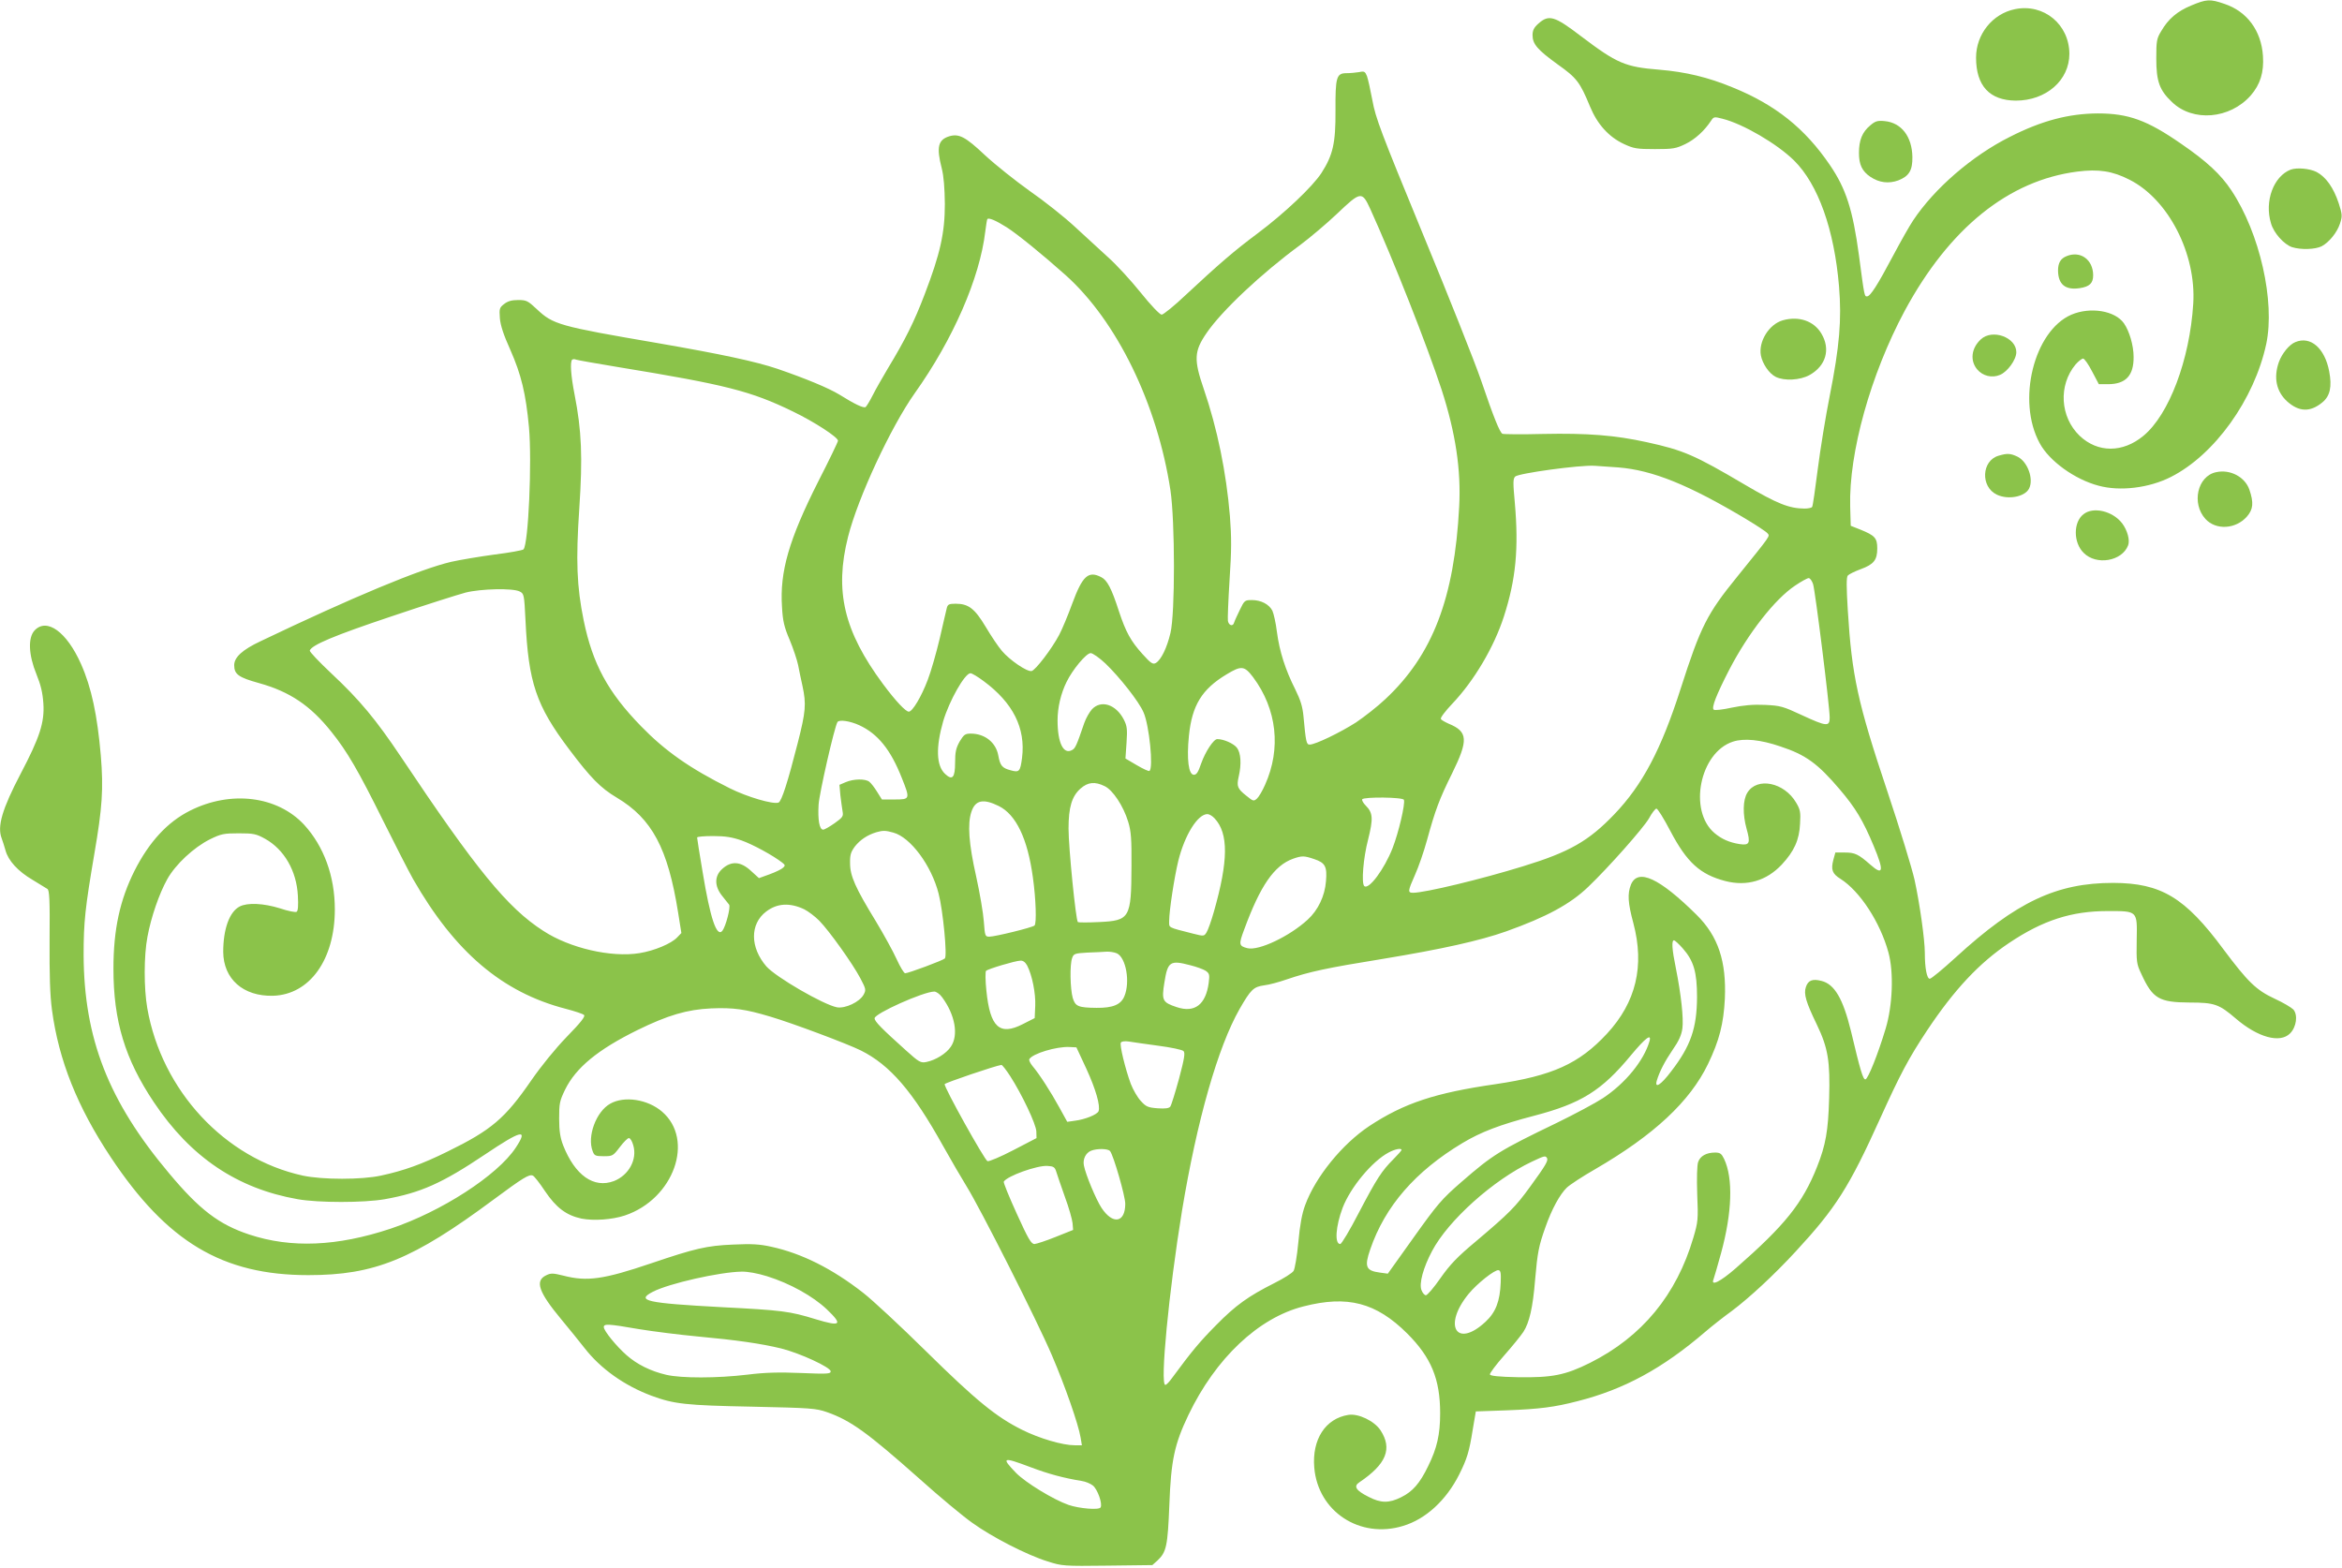 <?xml version="1.0" standalone="no"?>
<!DOCTYPE svg PUBLIC "-//W3C//DTD SVG 20010904//EN"
 "http://www.w3.org/TR/2001/REC-SVG-20010904/DTD/svg10.dtd">
<svg version="1.0" xmlns="http://www.w3.org/2000/svg"
 width="1280pt" height="857pt" viewBox="0 0 1280 857"
 preserveAspectRatio="xMidYMid meet">
<g transform="translate(0,857) scale(0.1,-0.1)"
fill="#8bc34a" stroke="none">
<path d="M11976 8540 c-77 -32 -125 -73 -164 -140 -25 -41 -27 -54 -27 -150 0
-124 17 -173 86 -238 114 -110 316 -93 430 36 52 60 73 126 67 216 -9 138 -87
244 -211 285 -78 27 -97 26 -181 -9z"/>
<path d="M11013 8520 c-123 -25 -213 -137 -213 -265 0 -154 74 -234 217 -235
166 0 293 111 293 256 -1 161 -140 276 -297 244z"/>
<path d="M8408 8441 c-24 -21 -32 -37 -32 -63 0 -49 27 -80 136 -159 106 -75
123 -98 178 -231 40 -97 102 -166 185 -205 54 -25 70 -28 170 -28 100 0 115 3
167 28 53 26 103 72 139 126 15 23 17 24 63 12 112 -28 299 -137 392 -229 131
-130 219 -377 245 -687 15 -182 3 -328 -51 -600 -22 -110 -51 -289 -65 -398
-14 -109 -27 -203 -31 -208 -3 -5 -22 -9 -42 -9 -84 1 -148 26 -328 132 -273
161 -333 187 -534 231 -172 38 -325 50 -566 45 -117 -3 -217 -2 -223 1 -15 10
-47 88 -116 291 -35 102 -179 464 -320 805 -229 556 -257 631 -274 725 -11 58
-24 118 -30 134 -10 25 -15 28 -42 22 -18 -3 -49 -6 -70 -6 -55 0 -61 -22 -60
-206 1 -177 -14 -242 -77 -340 -49 -75 -202 -220 -349 -330 -125 -93 -211
-167 -390 -334 -64 -61 -125 -110 -134 -110 -10 0 -59 51 -115 121 -53 66
-133 153 -177 192 -44 40 -126 115 -183 168 -57 53 -168 141 -246 195 -77 55
-188 143 -245 196 -106 100 -142 119 -195 103 -61 -19 -71 -59 -41 -175 11
-43 16 -108 17 -195 0 -158 -25 -271 -110 -493 -57 -150 -106 -248 -201 -405
-29 -49 -67 -115 -83 -147 -16 -32 -34 -61 -39 -65 -12 -7 -60 16 -145 69 -58
35 -180 86 -337 140 -119 40 -305 80 -657 141 -537 92 -569 101 -658 185 -49
46 -57 50 -102 50 -35 0 -57 -6 -77 -22 -25 -19 -27 -26 -23 -77 3 -39 20 -91
57 -173 60 -136 85 -240 102 -423 17 -187 -3 -641 -30 -668 -5 -5 -76 -18
-157 -28 -81 -11 -189 -29 -238 -40 -171 -40 -538 -193 -1042 -434 -100 -47
-144 -88 -144 -131 0 -50 24 -67 136 -98 168 -47 280 -122 395 -266 87 -108
148 -214 282 -484 65 -131 139 -275 164 -320 228 -399 487 -620 834 -710 50
-13 95 -28 101 -34 8 -8 -17 -40 -94 -119 -63 -65 -140 -160 -194 -238 -144
-209 -218 -272 -459 -390 -138 -68 -237 -104 -363 -131 -105 -23 -320 -23
-427 0 -426 93 -771 464 -850 915 -19 109 -19 287 1 391 20 108 64 235 108
314 45 81 145 174 233 218 61 30 76 33 158 33 81 0 95 -3 144 -30 104 -58 172
-175 179 -311 3 -53 1 -84 -7 -88 -6 -4 -47 4 -91 19 -91 28 -177 32 -220 10
-56 -29 -90 -123 -90 -248 1 -148 109 -244 272 -240 201 6 338 198 338 472 0
182 -60 345 -168 463 -146 157 -400 189 -623 77 -124 -62 -224 -171 -304 -329
-80 -160 -115 -321 -115 -535 0 -286 63 -494 221 -730 201 -301 456 -472 786
-530 113 -20 362 -20 476 0 196 35 313 87 547 244 201 135 239 144 169 38
-100 -152 -407 -350 -684 -443 -292 -97 -543 -108 -773 -32 -166 55 -272 136
-439 336 -331 394 -464 736 -466 1192 0 180 8 255 59 555 43 250 50 352 35
535 -19 220 -51 372 -108 500 -78 176 -187 255 -254 184 -37 -40 -33 -134 10
-239 24 -59 34 -101 38 -160 7 -104 -20 -186 -124 -384 -101 -193 -129 -288
-104 -353 5 -13 14 -42 21 -66 15 -56 67 -114 149 -162 36 -22 72 -44 80 -49
11 -7 14 -57 12 -277 -1 -195 2 -301 13 -384 37 -276 139 -531 321 -805 308
-464 611 -645 1080 -645 362 0 571 85 1014 414 158 117 193 139 213 130 7 -2
37 -40 66 -84 62 -92 117 -133 200 -151 67 -13 167 -6 237 17 268 90 383 414
203 568 -78 67 -206 87 -283 43 -77 -43 -127 -179 -96 -259 9 -25 15 -28 61
-28 48 0 51 2 87 49 21 28 43 50 50 50 7 1 18 -17 24 -39 23 -77 -24 -164
-106 -196 -110 -41 -212 31 -277 195 -16 42 -22 78 -22 146 0 82 2 96 32 158
59 121 180 220 395 326 167 82 273 113 404 119 122 5 186 -4 323 -45 119 -35
423 -149 495 -185 160 -80 283 -223 450 -523 43 -77 101 -176 128 -220 73
-117 385 -733 466 -923 72 -168 145 -377 157 -450 l7 -42 -40 0 c-65 0 -192
37 -288 85 -140 70 -250 159 -525 430 -140 138 -294 281 -342 318 -170 133
-337 216 -502 252 -63 14 -106 17 -210 12 -143 -6 -207 -21 -446 -102 -262
-89 -352 -101 -480 -68 -57 14 -69 15 -95 2 -63 -30 -41 -92 82 -240 43 -52
101 -123 128 -158 88 -113 218 -205 365 -260 124 -46 189 -53 550 -60 324 -7
349 -9 410 -30 130 -46 220 -111 504 -363 109 -98 240 -207 290 -242 108 -78
299 -176 412 -211 79 -25 86 -26 327 -23 l245 3 28 25 c49 46 56 79 65 305 9
243 28 331 104 490 149 311 383 532 629 594 241 62 397 21 567 -148 131 -131
180 -249 180 -436 0 -116 -17 -191 -66 -290 -45 -93 -84 -138 -147 -169 -66
-33 -111 -33 -178 2 -70 35 -84 58 -50 80 147 99 181 183 115 284 -34 51 -121
93 -176 84 -125 -20 -199 -134 -186 -288 20 -240 249 -391 485 -319 124 37
236 140 307 281 43 86 55 125 74 245 l17 100 169 6 c179 7 260 17 387 50 253
64 464 178 699 380 36 31 101 82 144 113 96 72 232 198 349 325 219 237 292
351 463 730 107 236 154 326 255 478 149 224 286 370 449 479 185 124 341 174
538 174 165 0 162 3 159 -158 -2 -119 -1 -131 25 -185 62 -136 97 -156 265
-157 135 0 160 -9 251 -87 121 -104 242 -137 297 -82 35 35 44 101 18 131 -11
11 -56 38 -102 59 -101 47 -146 91 -280 270 -210 284 -341 362 -602 363 -310
0 -529 -103 -862 -408 -70 -64 -133 -116 -141 -116 -16 0 -27 59 -27 141 0 72
-28 270 -56 399 -14 63 -81 282 -149 485 -162 484 -194 631 -216 989 -8 129
-8 181 0 190 6 7 38 23 71 35 71 26 90 50 90 113 0 57 -13 71 -92 103 l-53 21
-3 105 c-8 294 112 723 298 1070 244 452 568 713 943 761 117 15 193 3 285
-44 213 -107 366 -405 349 -678 -19 -306 -132 -606 -272 -722 -113 -94 -250
-94 -349 0 -107 103 -117 276 -22 390 15 17 34 32 41 32 7 0 29 -31 49 -70
l37 -70 50 0 c97 0 141 47 140 149 0 63 -23 141 -53 184 -49 69 -183 91 -287
47 -205 -89 -300 -471 -173 -703 52 -97 192 -198 322 -232 118 -32 277 -12
395 48 239 121 456 424 521 727 49 232 -35 606 -191 840 -57 86 -134 158 -274
254 -186 129 -288 166 -456 166 -158 -1 -305 -39 -480 -128 -206 -103 -413
-282 -529 -457 -19 -28 -67 -113 -108 -190 -88 -166 -126 -225 -144 -225 -14
0 -14 -4 -44 224 -34 251 -71 365 -159 494 -136 200 -297 329 -531 424 -135
56 -258 85 -401 97 -187 15 -231 34 -428 183 -145 111 -176 120 -233 69z
m-919 -1013 c126 -277 310 -745 390 -988 76 -235 107 -438 96 -640 -26 -499
-145 -810 -403 -1051 -42 -40 -115 -97 -161 -128 -86 -55 -222 -121 -253 -121
-18 0 -21 14 -34 155 -5 53 -16 88 -45 147 -54 107 -86 207 -100 313 -6 50
-18 102 -25 117 -18 35 -62 58 -112 58 -38 0 -41 -2 -65 -52 -14 -29 -29 -61
-32 -71 -6 -23 -29 -17 -34 9 -2 10 2 111 9 223 11 163 11 234 2 350 -20 240
-69 479 -143 695 -55 160 -53 206 15 305 83 122 300 326 511 481 55 41 146
118 203 172 129 123 136 124 181 26z m-1986 -101 c58 -37 198 -151 320 -260
281 -251 502 -705 574 -1177 25 -169 26 -673 0 -780 -19 -81 -51 -147 -80
-164 -16 -9 -27 -2 -73 49 -64 71 -91 120 -129 235 -40 124 -64 169 -96 185
-71 37 -103 7 -159 -145 -23 -63 -55 -140 -71 -170 -40 -76 -130 -194 -151
-198 -25 -5 -120 60 -162 110 -20 23 -60 83 -89 132 -60 100 -94 126 -164 126
-36 0 -43 -4 -48 -22 -3 -13 -21 -88 -39 -168 -19 -80 -48 -181 -65 -225 -35
-93 -84 -175 -104 -175 -17 0 -72 58 -141 151 -214 289 -266 508 -191 805 54
214 234 600 364 784 210 295 356 630 386 885 4 33 9 63 11 67 7 10 47 -7 107
-45z m-2128 -763 c592 -97 728 -131 960 -244 116 -56 245 -140 245 -159 0 -6
-48 -106 -108 -223 -160 -317 -211 -493 -198 -686 4 -76 12 -110 42 -180 20
-48 40 -109 46 -137 5 -27 16 -79 24 -115 21 -98 18 -139 -26 -311 -54 -212
-88 -319 -105 -326 -30 -11 -172 31 -266 78 -219 109 -354 204 -486 340 -181
186 -264 340 -313 578 -38 186 -43 327 -24 611 19 282 13 426 -26 625 -20 102
-25 176 -13 189 4 3 14 4 22 0 9 -3 111 -21 226 -40z m5470 -549 c188 -15 386
-96 696 -281 58 -35 112 -70 119 -79 14 -17 22 -5 -166 -238 -164 -202 -199
-270 -309 -613 -106 -331 -208 -524 -362 -685 -140 -146 -244 -206 -498 -284
-230 -71 -537 -145 -602 -145 -30 0 -29 9 11 99 19 42 48 126 65 188 45 164
67 224 138 367 89 181 86 227 -19 270 -20 9 -40 20 -43 26 -4 6 24 43 62 83
119 125 228 309 282 476 66 204 82 372 60 624 -10 108 -10 130 2 142 18 18
354 64 434 59 33 -2 92 -6 130 -9z m1064 -637 c12 -36 91 -670 91 -730 0 -51
-16 -50 -152 13 -103 48 -117 52 -202 56 -65 3 -117 -2 -181 -15 -49 -11 -94
-16 -99 -11 -13 11 15 82 86 220 103 198 248 384 359 458 34 23 67 41 74 41 8
0 18 -15 24 -32z m-7069 -41 c24 -12 25 -16 32 -157 16 -341 58 -466 238 -705
119 -158 172 -212 261 -265 193 -115 279 -277 335 -627 l18 -113 -23 -24 c-32
-34 -125 -73 -206 -86 -154 -25 -381 27 -526 122 -195 125 -367 336 -777 950
-138 206 -226 312 -382 458 -66 62 -119 118 -117 124 10 30 133 82 444 186
186 63 370 121 408 131 84 21 258 25 295 6z m3202 -394 c77 -74 183 -208 208
-267 31 -69 55 -306 32 -320 -4 -3 -36 12 -70 32 l-61 36 6 86 c5 75 3 91 -15
127 -43 83 -124 109 -174 56 -14 -16 -33 -49 -42 -75 -42 -123 -49 -139 -67
-148 -47 -26 -79 40 -79 162 0 71 18 147 49 210 33 68 108 158 132 158 11 0
48 -26 81 -57z m807 -75 c130 -175 154 -390 65 -588 -14 -32 -34 -66 -44 -75
-18 -16 -21 -15 -59 16 -48 38 -53 51 -41 104 16 68 12 130 -10 158 -18 23
-72 47 -107 47 -20 0 -65 -68 -88 -133 -16 -47 -25 -62 -40 -62 -29 0 -40 84
-27 214 17 166 71 254 206 335 81 49 97 47 145 -16z m-1473 -21 c161 -119 230
-257 210 -419 -10 -76 -15 -82 -64 -68 -45 12 -56 25 -66 81 -13 71 -74 119
-150 119 -31 0 -38 -5 -61 -43 -20 -36 -25 -57 -25 -116 0 -82 -15 -99 -55
-61 -48 45 -51 145 -10 288 33 111 118 262 149 262 8 0 40 -19 72 -43z m-680
-241 c102 -47 172 -134 233 -289 46 -115 45 -117 -39 -117 l-70 0 -27 43 c-14
23 -33 47 -42 54 -22 17 -85 16 -128 -2 l-35 -15 5 -57 c4 -32 9 -71 12 -88 5
-27 1 -33 -44 -65 -27 -19 -55 -35 -62 -35 -21 0 -30 55 -25 137 4 63 86 422
103 451 9 15 69 6 119 -17z m5034 -116 c140 -46 205 -94 325 -235 86 -101 127
-169 185 -308 58 -138 53 -166 -17 -104 -66 58 -85 67 -140 67 l-52 0 -11 -40
c-14 -54 -6 -76 39 -104 106 -67 217 -237 262 -402 30 -109 23 -290 -15 -416
-41 -137 -97 -278 -111 -278 -13 0 -27 46 -79 265 -43 175 -89 255 -160 273
-49 13 -74 4 -86 -33 -13 -38 0 -82 60 -206 61 -127 73 -200 67 -403 -5 -177
-19 -256 -66 -374 -79 -199 -175 -319 -445 -555 -85 -74 -137 -99 -121 -60 4
10 22 74 41 142 61 223 67 410 17 516 -14 29 -22 35 -49 35 -48 0 -82 -19 -93
-52 -6 -17 -8 -87 -5 -176 6 -139 4 -152 -21 -237 -92 -313 -281 -542 -564
-684 -136 -68 -209 -82 -395 -79 -103 2 -151 7 -153 15 -2 6 33 53 78 104 45
51 92 109 105 129 32 49 52 133 64 285 13 149 20 185 56 286 35 100 79 180
117 217 18 17 87 62 155 101 322 187 518 370 617 575 62 129 85 220 92 356 9
205 -36 342 -154 459 -204 202 -321 256 -359 166 -20 -50 -17 -100 13 -211 62
-234 15 -432 -144 -604 -153 -165 -298 -230 -608 -276 -333 -48 -501 -104
-691 -229 -149 -99 -295 -279 -351 -433 -17 -45 -29 -111 -37 -202 -7 -75 -19
-145 -26 -157 -8 -12 -54 -41 -104 -66 -143 -72 -212 -121 -320 -231 -89 -90
-131 -140 -240 -288 -15 -21 -31 -38 -37 -38 -30 0 19 509 91 951 82 495 196
895 315 1104 61 106 76 121 134 129 27 3 82 18 122 32 127 43 214 62 529 113
321 53 528 99 672 150 221 79 350 149 448 243 112 107 302 322 332 374 16 30
35 54 41 54 7 0 41 -55 76 -122 91 -173 163 -238 301 -274 117 -30 224 1 308
90 67 72 96 134 100 223 4 63 1 78 -21 115 -65 112 -214 142 -267 55 -25 -40
-26 -119 -4 -198 22 -78 16 -91 -38 -83 -57 9 -99 28 -137 60 -145 122 -81
441 100 500 61 20 151 11 259 -26z m-3693 -217 c45 -21 103 -109 129 -195 16
-52 19 -94 18 -243 -1 -284 -9 -297 -176 -305 -61 -3 -113 -3 -117 0 -11 8
-51 406 -51 511 0 116 18 177 66 219 40 35 78 39 131 13z m1636 -75 c8 -22
-29 -179 -62 -264 -45 -115 -131 -231 -155 -207 -16 16 -5 154 21 253 29 116
27 147 -13 187 -13 13 -22 29 -19 34 10 14 222 12 228 -3z m-2214 -34 c94 -47
157 -177 186 -389 17 -120 21 -253 9 -264 -12 -11 -216 -61 -247 -61 -23 0
-24 4 -30 83 -3 45 -22 156 -42 247 -40 177 -48 287 -26 352 21 65 65 74 150
32z m1179 -67 c77 -82 76 -232 -4 -512 -14 -49 -32 -100 -40 -112 -13 -21 -15
-21 -71 -7 -145 37 -133 31 -133 71 0 54 28 238 50 328 35 141 106 255 159
255 10 0 27 -10 39 -23z m-1756 -78 c94 -25 209 -180 248 -334 24 -92 48 -342
34 -354 -11 -11 -200 -81 -217 -81 -6 0 -27 34 -46 76 -19 42 -70 135 -114
208 -112 183 -141 248 -141 317 -1 46 4 62 27 93 28 35 67 62 117 77 35 10 50
10 92 -2z m-829 -43 c62 -22 172 -82 222 -121 17 -13 17 -17 5 -28 -8 -8 -41
-24 -74 -36 l-58 -21 -44 40 c-56 52 -107 55 -156 11 -44 -39 -44 -94 -2 -147
16 -20 33 -42 39 -49 9 -14 -18 -118 -37 -143 -31 -37 -66 67 -108 322 -17 99
-30 184 -30 188 0 5 39 8 88 8 66 0 103 -6 155 -24z m3130 -102 c60 -20 71
-41 64 -121 -6 -80 -43 -158 -100 -210 -99 -91 -267 -171 -329 -156 -47 12
-49 20 -18 102 88 240 164 350 267 387 49 17 60 17 116 -2z m-2788 -274 c22
-11 59 -39 82 -62 56 -57 184 -237 225 -315 31 -59 32 -64 18 -90 -22 -40
-100 -77 -146 -69 -75 15 -332 164 -385 223 -90 104 -91 232 -2 300 60 46 129
50 208 13z m4802 -214 c60 -68 78 -130 78 -266 -1 -170 -34 -267 -142 -407
-55 -73 -91 -96 -78 -50 15 50 44 106 87 169 33 47 48 80 53 117 7 55 -7 185
-36 330 -21 102 -24 151 -10 151 5 0 27 -20 48 -44z m-3093 -27 c50 -23 74
-157 41 -235 -19 -46 -64 -64 -152 -63 -100 1 -116 8 -130 54 -14 49 -17 184
-3 219 8 23 15 25 82 29 40 1 87 4 105 5 18 1 43 -3 57 -9z m-490 -67 c27 -52
47 -152 44 -220 l-3 -67 -65 -33 c-127 -65 -179 -17 -199 183 -6 55 -6 104 -2
108 11 11 159 55 188 56 15 1 27 -9 37 -27z m891 2 c33 -8 71 -22 84 -30 21
-15 23 -21 17 -67 -16 -119 -77 -165 -175 -132 -78 26 -83 36 -67 135 18 114
31 123 141 94z m-1356 -175 c71 -96 91 -207 48 -270 -25 -38 -84 -74 -134 -84
-31 -6 -40 -1 -110 62 -137 123 -173 160 -173 177 0 26 266 145 326 146 11 0
30 -13 43 -31z m3866 -241 c-31 -106 -132 -230 -255 -311 -41 -27 -154 -87
-250 -134 -317 -153 -350 -174 -523 -324 -108 -94 -130 -120 -260 -302 l-142
-199 -44 6 c-76 10 -85 32 -52 127 81 236 246 426 504 581 102 61 204 100 391
149 257 67 370 137 530 331 80 96 114 121 101 76z m-2685 -24 c69 -9 131 -22
138 -29 10 -9 6 -38 -24 -151 -21 -76 -42 -145 -48 -153 -7 -9 -27 -12 -70 -9
-52 4 -63 9 -91 40 -18 19 -42 61 -55 94 -30 82 -62 213 -54 225 4 7 22 9 43
6 20 -3 92 -14 161 -23z m-393 -125 c52 -113 78 -204 67 -233 -7 -18 -73 -45
-129 -52 l-42 -6 -43 78 c-46 84 -108 181 -147 227 -13 16 -21 33 -17 38 18
30 147 69 218 66 l39 -2 54 -116z m-416 -41 c65 -101 141 -262 143 -302 l1
-37 -127 -66 c-69 -36 -133 -63 -141 -60 -16 6 -239 406 -234 421 2 7 278 101
310 105 4 1 26 -27 48 -61z m546 -410 c19 -24 83 -246 83 -288 0 -104 -68
-116 -130 -22 -30 46 -86 180 -96 231 -7 35 10 69 39 81 33 13 93 12 104 -2z
m1593 6 c0 -3 -20 -26 -45 -51 -63 -63 -90 -104 -190 -295 -48 -93 -93 -168
-100 -168 -32 0 -25 97 13 198 43 112 161 254 251 302 35 19 71 26 71 14z
m795 -44 c8 -14 -8 -41 -91 -155 -81 -112 -115 -146 -297 -300 -102 -85 -142
-127 -194 -201 -36 -52 -72 -94 -80 -94 -7 0 -18 12 -24 28 -14 35 9 122 58
214 88 167 335 389 545 488 70 33 74 34 83 20z m-2682 -75 c5 -16 26 -78 47
-137 22 -59 40 -124 42 -144 l3 -37 -95 -38 c-52 -21 -104 -38 -116 -39 -18 0
-34 27 -97 166 -42 92 -74 171 -71 175 19 31 181 89 238 86 34 -2 41 -6 49
-32z m2429 -605 c-4 -103 -27 -163 -83 -215 -159 -148 -235 -21 -92 153 46 56
143 133 163 129 12 -2 14 -16 12 -67z m-4010 34 c125 -39 251 -109 327 -181
89 -85 77 -96 -61 -54 -143 44 -184 49 -516 66 -408 22 -469 35 -374 84 89 46
366 108 484 110 35 1 88 -9 140 -25z m-701 -289 c79 -13 223 -31 319 -40 216
-20 349 -39 460 -66 103 -26 270 -103 270 -125 0 -14 -19 -15 -162 -9 -122 5
-196 3 -293 -9 -166 -20 -360 -20 -443 -1 -86 20 -160 57 -217 107 -57 50
-125 134 -125 154 0 19 24 18 191 -11z m2142 -755 c98 -37 180 -59 278 -75 21
-3 48 -14 62 -25 26 -21 54 -101 42 -120 -9 -15 -117 -6 -175 14 -81 28 -234
121 -287 175 -83 86 -74 89 80 31z"/>
<path d="M10221 7884 c-43 -36 -61 -80 -61 -150 0 -64 17 -100 63 -131 48 -32
100 -38 152 -19 59 23 78 55 77 128 -2 112 -60 187 -151 196 -40 4 -52 0 -80
-24z"/>
<path d="M12520 7643 c-94 -36 -145 -173 -108 -294 15 -53 71 -115 115 -130
48 -15 126 -13 162 5 41 22 84 75 100 124 13 40 13 49 -7 111 -28 85 -70 144
-121 171 -38 19 -107 25 -141 13z"/>
<path d="M11295 7170 c-33 -13 -47 -37 -47 -79 1 -76 40 -108 119 -96 53 8 73
27 73 70 0 86 -70 136 -145 105z"/>
<path d="M9743 6819 c-75 -22 -133 -116 -119 -192 9 -46 45 -99 81 -117 47
-23 132 -19 185 10 89 50 116 140 65 226 -41 70 -124 98 -212 73z"/>
<path d="M10826 6715 c-52 -48 -60 -116 -20 -164 30 -36 81 -49 125 -30 41 17
89 83 89 124 0 81 -131 129 -194 70z"/>
<path d="M12545 6700 c-33 -13 -73 -62 -90 -109 -30 -85 -14 -161 45 -215 65
-58 126 -60 192 -6 43 35 54 86 38 170 -24 127 -102 195 -185 160z"/>
<path d="M10923 6079 c-93 -27 -100 -170 -9 -213 61 -29 151 -12 175 32 28 52
-7 149 -63 176 -38 18 -56 19 -103 5z"/>
<path d="M12112 5989 c-102 -21 -136 -171 -58 -256 57 -62 165 -56 226 13 35
40 38 76 14 147 -24 70 -105 113 -182 96z"/>
<path d="M11387 5759 c-56 -43 -56 -155 1 -211 69 -70 210 -46 243 41 11 28
-4 83 -33 121 -52 67 -158 92 -211 49z"/>
</g>
</svg>
